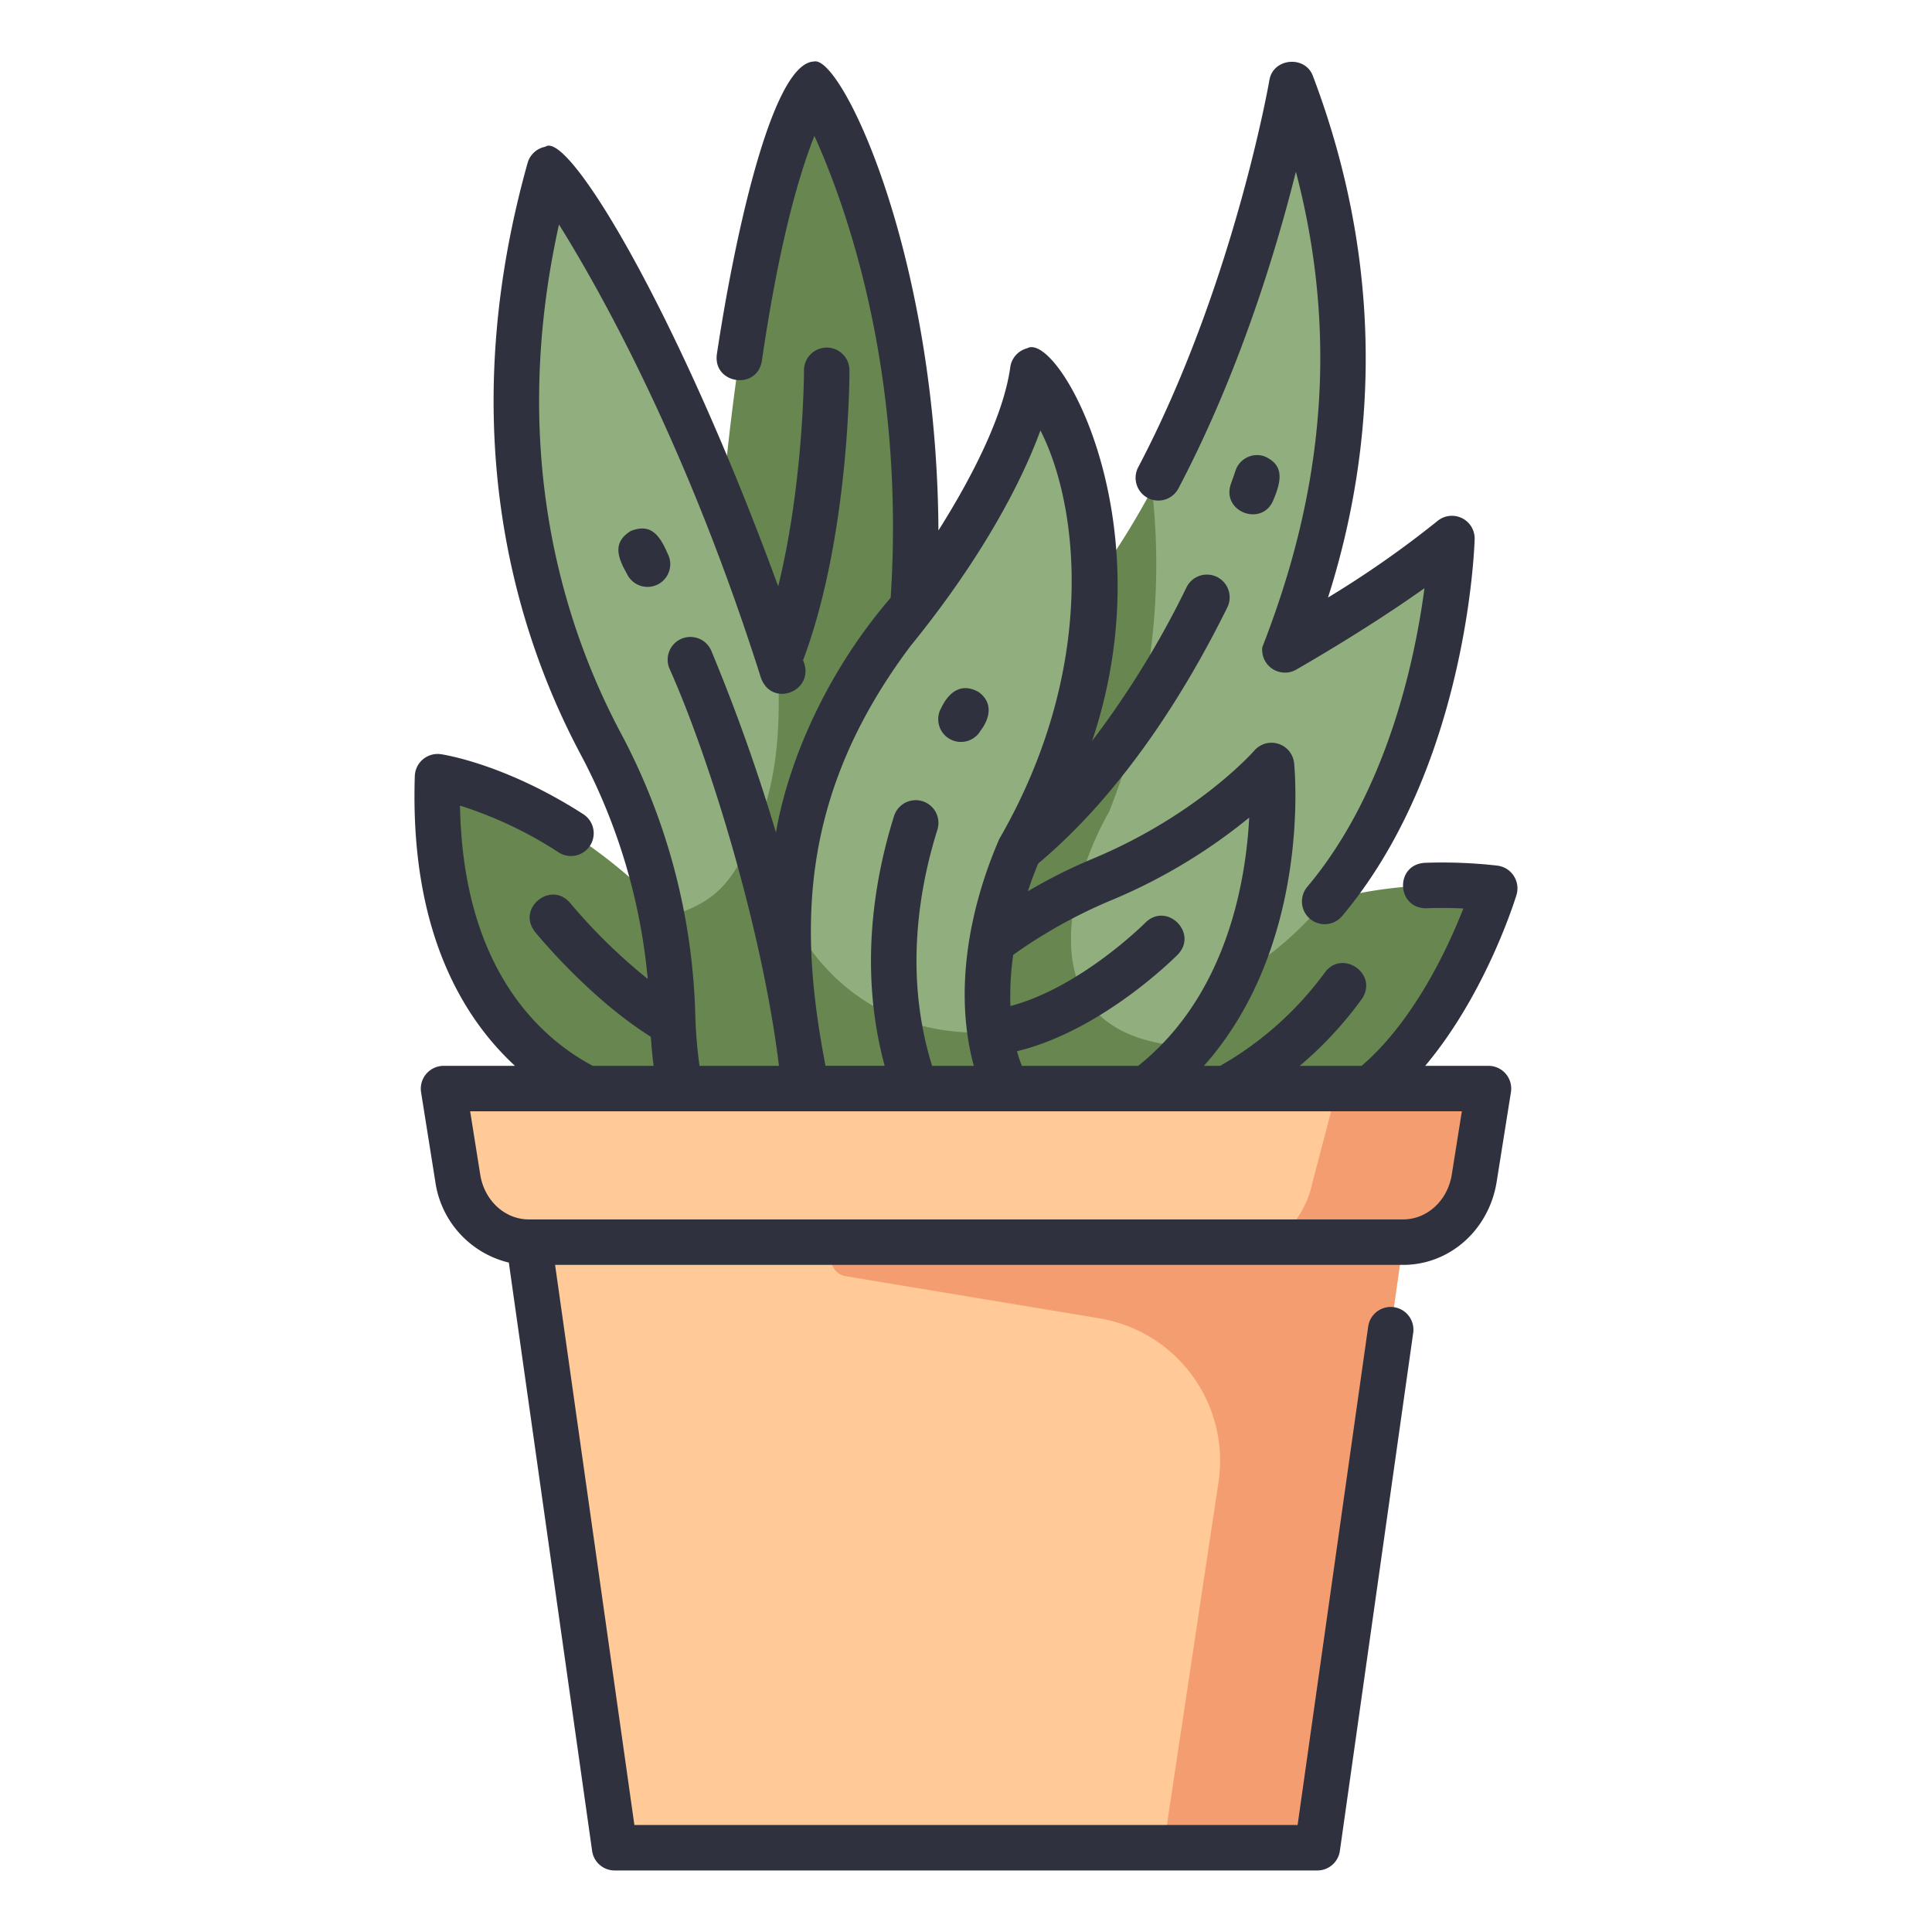 <svg xmlns="http://www.w3.org/2000/svg" version="1.1" xmlns:xlink="http://www.w3.org/1999/xlink" width="340" height="340"><svg id="SvgjsSvg1001" data-name="filled outline" xmlns="http://www.w3.org/2000/svg" viewBox="0 0 340 340"><path d="M204.3,174.7s20.58-21.7,56.526-18.6a1.76,1.76,0,0,1,1.517,2.339c-2.836,8.01-14.211,36.176-34.967,39.513-24.231,3.895-35.777-3.536-35.777-3.536Z" style="fill:#678650"></path><path d="M210.512,123.088s26.33-13.817,41.932-25.846a1.746,1.746,0,0,1,2.806,1.539c-1.234,13.893-7.932,60-42.949,75.871l-19.6-31Z" style="fill:#91af7e"></path><path d="M226.084,21.039C222.406,37.96,210.125,85.5,183.36,113.5l-22.2,70.1,41.372-30.41s52.278-55.5,26.933-132.325A1.756,1.756,0,0,0,226.084,21.039Z" style="fill:#91af7e"></path><path d="M191.164,151.638c.014-.026.026-.052.039-.078a55.847,55.847,0,0,1,4.017-8.777,118.3,118.3,0,0,0,7.526-56.637A127.98,127.98,0,0,1,183.359,113.5l-22.2,70.1,27.029-19.867a63.746,63.746,0,0,1,2.983-12.093Z" style="fill:#678650"></path><path d="M160.988,177.729a99.24,99.24,0,0,1,32.743-22.866A91.256,91.256,0,0,0,221,137.526a1.748,1.748,0,0,1,2.951,1.25c.151,11.26-1.965,42.97-29.2,57.161l-35.5-4.518Z" style="fill:#91af7e"></path><path d="M144.795,17.721c5.166,10.06,20.926,45.773,15.088,97.439l-10.762,38.188-24.3-30.2s2.27-75.569,16.842-105.388A1.752,1.752,0,0,1,144.795,17.721Z" style="fill:#678650"></path><path d="M109.545,193.965s-33.2-7.417-32.591-55.149a1.753,1.753,0,0,1,2.149-1.7c8.382,2,39.97,12.309,60.3,56.851Z" style="fill:#678650"></path><path d="M120.307,193.965s-1.685-5.315-1.966-15.788a107.126,107.126,0,0,0-12.659-47.356c-10.6-19.94-21.261-53.336-9.969-97.384,4.425-11.088,49.147,80.635,58.963,158.133v2.4Z" style="fill:#91af7e"></path><path d="M120.307,193.965h34.369v-2.4a481.219,481.219,0,0,0-17.419-74.956l-.365.346c.539,12.514-.067,23.933-6.772,34.923-3.067,5.444-6.618,7.826-13.577,9.727a103.968,103.968,0,0,1,1.8,16.567C118.622,188.65,120.307,193.965,120.307,193.965Z" style="fill:#678650"></path><path d="M164.414,192.077l30.332,3.86a48.843,48.843,0,0,0,14.748-11.718c-21.59-1.093-22.4-15.743-20.192-26.436l-.629-.6a93.118,93.118,0,0,0-8.419,4.738h-.01a100.584,100.584,0,0,0-19.256,15.808L159.936,186Z" style="fill:#678650"></path><path d="M142.872,193.965s-15.638-45.612,14.315-82.865a168.319,168.319,0,0,0,11.332-15.589c4.716-7.477,10.123-17.319,12.394-26.144a1.748,1.748,0,0,1,3.214-.406c5.51,9.868,17.276,38.186-2.268,75.405A69.69,69.69,0,0,0,174.2,168.5c-.991,8.367-.511,17.976,4.427,25.462Z" style="fill:#91af7e"></path><path d="M170,210.81H91.819l1.26,7.787,15.089,106.572H231.833L246.922,218.6l1.26-7.787Z" style="fill:#ffc998"></path><path d="M78.052,191.57l2.51,15.768c1.035,6.5,6.324,11.259,12.517,11.259H246.922c6.193,0,11.482-4.757,12.517-11.259l2.51-15.768Z" style="fill:#ffc998"></path><path d="M235.312,191.57l-4.449,16.936c-.63,3.129-3.092,7.968-6.52,9.338a8.567,8.567,0,0,1-3.543.753H149.3a3.012,3.012,0,0,0-.494,5.984l44.679,7.429a25.4,25.4,0,0,1,20.951,28.836l-9.682,64.323h27.075L246.922,218.6c6.193,0,11.482-4.757,12.517-11.259l2.51-15.768Z" style="fill:#f49d70"></path><path d="M142.872,193.965H178.63a29.744,29.744,0,0,1-4.416-12.275c-26.76,1.151-35.3-21.1-35.3-21.1A98.429,98.429,0,0,0,142.872,193.965Z" style="fill:#678650"></path><path d="M201.986,87.63a4,4,0,0,0,5.4-1.677c10.712-20.365,17.21-41.9,20.67-55.732,9.18,34.968,1.944,63.513-5.907,83.666a4.009,4.009,0,0,0,5.868,4.012c6.752-3.895,15.3-9.144,22.666-14.385-1.661,12.547-6.54,35.82-20.625,52.554a4,4,0,0,0,6.121,5.152c21.913-26.035,23.288-64.7,23.336-66.33a4,4,0,0,0-6.571-3.181,177.725,177.725,0,0,1-19.234,13.446c7.354-23.037,11.2-55.148-2.642-91.739-1.345-3.749-7.078-3.221-7.684.739-.061.359-6.363,36.3-23.078,68.073A4,4,0,0,0,201.986,87.63Z" style="fill:#2f313f"></path><path d="M90.626,187.569H78.052A4.025,4.025,0,0,0,74.1,192.2l2.51,15.769a17.1,17.1,0,0,0,12.935,14.224l14.659,103.538a4,4,0,0,0,3.961,3.44H231.833a4,4,0,0,0,3.961-3.44L248.7,234.563a4,4,0,0,0-7.922-1.121l-12.42,87.727H111.641L97.685,222.6H246.922c8.192,0,15.117-6.153,16.467-14.63L265.9,192.2a4,4,0,0,0-3.95-4.629H250.81c10.7-12.726,15.82-29.261,16.073-30.1a4.027,4.027,0,0,0-3.379-5.136,85.551,85.551,0,0,0-12.787-.491c-5.27.339-4.967,8.047.3,7.994,2.146-.08,4.321-.068,6.512.037-2.706,6.9-8.667,19.756-17.9,27.692H228.734a65.8,65.8,0,0,0,10.973-11.84c2.88-4.391-3.571-8.786-6.61-4.505a59.032,59.032,0,0,1-18.361,16.345h-2.858c18.809-21.174,16.011-51.812,15.865-53.257a4,4,0,0,0-7.008-2.213c-.1.112-9.982,11.357-28.539,19.07a91.8,91.8,0,0,0-11.305,5.681c.539-1.635,1.137-3.264,1.812-4.882,15.543-13.018,26.664-31.635,33.285-45.079a4,4,0,0,0-7.178-3.535,161.315,161.315,0,0,1-16.617,27.035c13.079-38.836-6.032-72.23-11.445-69.091a4,4,0,0,0-2.957,3.327c-1,7.257-5.367,17.191-12.64,28.728-.292-48.88-17.2-83.813-21.931-82.522-7.628.321-14.294,32.975-17.068,51.547-.674,5.2,7.059,6.361,7.917,1.162,2.518-17.157,5.621-30.433,9.254-39.627,5.686,12.605,15.994,41.546,13.423,81.29-10.8,12.49-17.87,27.993-20.192,41.29a324.916,324.916,0,0,0-11.362-31.93,4,4,0,0,0-7.391,3.063c7.283,16.311,16.415,46.365,19.282,69.943H123.1a83.026,83.026,0,0,1-.757-9.5,111.713,111.713,0,0,0-13.126-49.125C99.126,109.968,89.5,79.491,98.372,39.512c7.594,12.175,22.7,39.253,35.551,79.81,2.008,5.395,9.72,2.169,7.4-3.113,8.114-21.627,8.17-49.832,8.168-51.046a4,4,0,0,0-8,.012c0,.238-.045,19.765-4.543,38.008C119.236,54.765,99.967,22.828,95.971,25.826a4,4,0,0,0-3.122,2.853c-13.132,46.81-2.19,82.4,9.3,104.02a104.391,104.391,0,0,1,11.843,39.58,98.328,98.328,0,0,1-13.644-13.352c-3.38-4.021-9.455.9-6.214,5.038.4.5,9.5,11.641,20.4,18.49.129,1.922.3,3.621.49,5.114h-10.71c-9.049-4.8-22.854-16.863-23.36-45.792a71.163,71.163,0,0,1,17.317,8.2,4,4,0,1,0,4.322-6.731c-13.75-8.831-24.574-10.459-25.027-10.524a4.023,4.023,0,0,0-4.566,3.827C72.112,163.5,81.245,178.9,90.626,187.569Zm104.64-29.013a97.675,97.675,0,0,0,24.574-14.673c-.594,11.395-4,31.289-19.531,43.686H179.831a26.143,26.143,0,0,1-.862-2.569c14.9-3.6,27.719-16.424,28.307-17.019,3.63-3.8-1.929-9.3-5.69-5.624-.124.126-11.383,11.4-23.765,14.69a50.637,50.637,0,0,1,.488-9.007A88.233,88.233,0,0,1,195.266,158.556ZM160.3,113.607c9.775-12,18.235-25.473,22.8-37.846,6.811,13.292,10.1,41.858-7.25,71.9-5.4,12.468-7.985,27-4.474,39.908h-7.341c-4.958-15.882-2.305-31.239.932-41.551a4,4,0,1,0-7.633-2.4c-3.426,10.914-6.258,26.977-1.644,43.946H145.276C140.868,164.584,140.019,140.558,160.3,113.607Zm-56.977,81.962H257.262l-1.773,11.14c-.728,4.571-4.33,7.888-8.567,7.888H93.078c-4.236,0-7.838-3.317-8.566-7.888l-1.773-11.14Z" style="fill:#2f313f"></path><path d="M110.975,93.462c-3.06,1.934-2.454,4.347-.646,7.516a4,4,0,1,0,7.183-3.519C116.006,93.951,114.4,92.085,110.975,93.462Z" style="fill:#2f313f"></path><path d="M167.092,130.021a4,4,0,0,0,5.472-1.435c1.8-2.383,2.113-5.046-.372-6.821-2.825-1.578-5.08-.228-6.534,2.784A4,4,0,0,0,167.092,130.021Z" style="fill:#2f313f"></path><path d="M224.133,87.9c1.488-3.555,1.768-6.167-1.681-7.619a4,4,0,0,0-5.033,2.575c-.012.039-.28.865-.807,2.317C214.906,90.13,222.234,92.833,224.133,87.9Z" style="fill:#2f313f"></path></svg><style>@media (prefers-color-scheme: light) { :root { filter: none; } }
@media (prefers-color-scheme: dark) { :root { filter: none; } }
</style></svg>